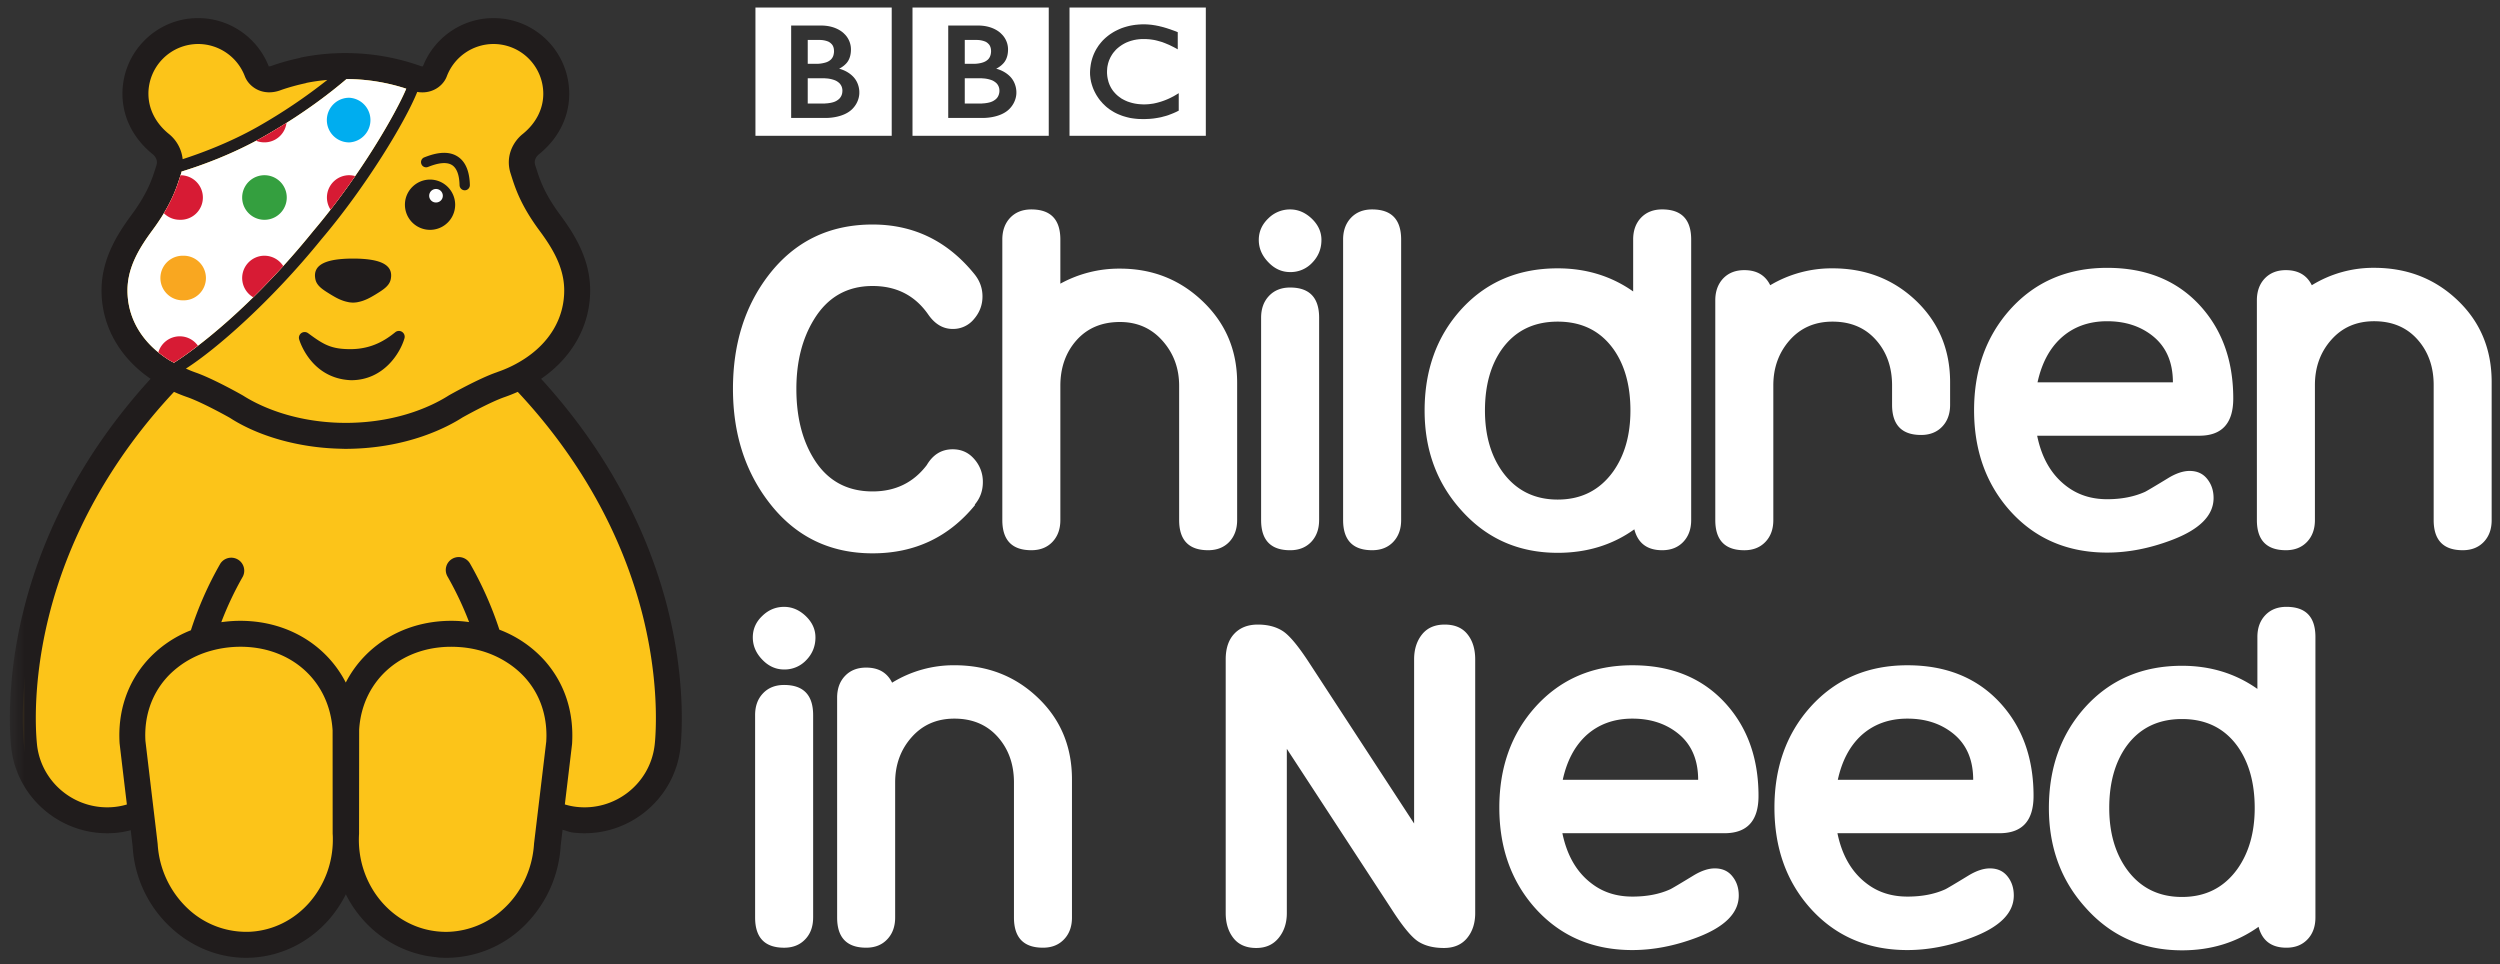 <svg width="140" height="54" viewBox="0 0 140 54" xmlns="http://www.w3.org/2000/svg" xmlns:xlink="http://www.w3.org/1999/xlink"><rect x="0" y="0" width="140" height="54" fill="#333333" stroke="none"/><title>BBC_Children_in_Need</title><defs><path id="a" d="M.641 1.167h138.981V60.23H.642z"/></defs><g fill="none" fill-rule="evenodd"><path d="M64.703 1.421c-.036-.004-.07-.011-.106-.016l-.04-.006a2.087 2.087 0 0 0-.178-.02c-.04-.005-.082-.007-.12-.01a3.118 3.118 0 0 0-.213-.006h-.082c-.056.001-.112.005-.168.009a.8.8 0 0 0-.093.007c-.046.004-.09.011-.134.012l-.038.008-.04.004-.053.008a.281.281 0 0 1-.063.011 3.664 3.664 0 0 0-.593.167c-.08.035-.157.067-.232.105a2.561 2.561 0 0 0-.173.09c-.054.031-.107.066-.156.097-.03.02-.059.037-.086.06a.542.542 0 0 0-.07.052c-.049.035-.094.077-.138.111-.042.039-.081.073-.118.111-.032.031-.066.063-.095.1-.029.03-.06.067-.09.105-.03.039-.063.077-.094.119-.021.03-.041.063-.063.096l-.041.063a2.574 2.574 0 0 0-.357 1.015 3.516 3.516 0 0 0-.022.206c-.002.052-.005.105-.005.16 0 .042.002.082.003.12.004.042.007.084.014.124l.001.03c.006.05.013.097.025.144.001.018.005.037.007.054l.03.115c.014.05.028.099.045.146.018.06.04.116.063.173a2.88 2.88 0 0 0 .198.384l.07.105c.028.043.056.082.088.121.031.042.066.082.1.116.039.05.08.095.12.13l.021.02a1.86 1.86 0 0 0 .198.178c.03.02.06.043.09.07a5.488 5.488 0 0 0 .268.17c.1.055.211.11.335.156.047.02.093.038.142.054.048.018.098.031.15.046.086.027.181.048.276.07a4.444 4.444 0 0 0 .503.059l.132.002c.021 0 .043.003.062.003.162 0 .31-.008.447-.016l.029-.004c.053-.005.107-.009.156-.016.08-.011.156-.024.226-.035.045-.01.088-.016.131-.025.067-.013.126-.03.187-.048.044-.01.089-.023.13-.034.047-.013.095-.029.14-.044l.045-.018a4.758 4.758 0 0 0 .25-.098l.12-.053c.036-.017.076-.036.115-.058.018-.007.034-.017.05-.022v-.98c-.009.008-.024.015-.035.021l-.066.04c-.068.043-.131.078-.197.116-.073.036-.14.073-.209.106a3.827 3.827 0 0 1-.933.303c-.02.002-.041.006-.062.007-.047.009-.093.011-.136.019a1.768 1.768 0 0 1-.188.012 1.096 1.096 0 0 1-.105.005c-.07 0-.142-.005-.211-.009a2.475 2.475 0 0 1-.686-.14c-.02-.007-.04-.011-.062-.023l-.038-.016c-.02-.01-.046-.02-.068-.03a3.945 3.945 0 0 1-.143-.073c-.021-.015-.046-.025-.07-.039-.021-.018-.044-.032-.068-.05a1.65 1.65 0 0 1-.084-.062c-.026-.02-.055-.04-.077-.062l-.03-.032-.02-.012-.01-.009-.01-.011a3.888 3.888 0 0 1-.123-.134c-.018-.023-.04-.048-.057-.071a3.854 3.854 0 0 0-.05-.074c-.014-.025-.031-.048-.043-.068-.019-.036-.039-.07-.055-.105-.015-.029-.028-.06-.04-.085a3.303 3.303 0 0 1-.055-.149c-.011-.038-.018-.073-.028-.11a1.737 1.737 0 0 1-.048-.273l-.007-.085c-.002-.042-.002-.073-.002-.101l.001-.062c.004-.057.008-.128.017-.21.01-.048.018-.101.033-.154.006-.039.018-.074.03-.114.01-.035.023-.07.036-.106.009-.025.02-.047.031-.072.015-.03.029-.068.046-.099.013-.026.03-.05.043-.076.032-.057.07-.113.11-.17.016-.016.028-.035.047-.056l.065-.076c.012-.01.021-.023.035-.04.18-.176.38-.31.59-.407.033-.015.066-.026.1-.04.031-.014.066-.025.1-.036.034-.013.071-.023.11-.034l.1-.026c.038-.01.071-.013.104-.02.036-.01.076-.013.114-.018a2.427 2.427 0 0 1 .322-.022h.067c.053 0 .101.002.15.007a2.356 2.356 0 0 1 .275.028 2.172 2.172 0 0 1 .338.072c.038.009.072.02.104.029.048.012.087.026.12.034l.082.032c.05.019.096.036.144.057l.178.074.133.067c.036.019.07.033.102.05l.136.072.098.056v-.962s-.059-.026-.164-.066c-.044-.015-.1-.037-.162-.057-.034-.013-.068-.027-.108-.04l-.094-.03c-.037-.012-.073-.025-.113-.037-.03-.01-.056-.016-.089-.026l-.024-.008c-.03-.008-.058-.018-.087-.023a.998.998 0 0 0-.108-.027 1.172 1.172 0 0 1-.068-.019c-.04-.008-.076-.017-.117-.024-.037-.008-.079-.015-.117-.024zm-4.81-.998h7.633v7.182h-7.633V.423zm-5.866 3.96v1.413h.963c.033-.004.075-.007.128-.01.1-.01.232-.028.357-.069a.846.846 0 0 0 .314-.184.7.7 0 0 0 .083-.102.67.67 0 0 0 .094-.292l.002-.045v-.035c-.002-.027-.004-.08-.02-.14a.58.58 0 0 0-.142-.255.88.88 0 0 0-.25-.167 1.726 1.726 0 0 0-.44-.103l-.107-.007c-.03-.004-.064-.004-.097-.004h-.885m0-2.146v1.337h.512c.03 0 .067 0 .1-.004.091-.005.219-.021.343-.055a.845.845 0 0 0 .073-.023.73.73 0 0 0 .27-.158.532.532 0 0 0 .122-.184.686.686 0 0 0 .048-.204c.005-.047.005-.077.005-.077s0-.02-.003-.054a.6.6 0 0 0-.061-.245.414.414 0 0 0-.095-.125.515.515 0 0 0-.175-.12 1.276 1.276 0 0 0-.386-.085c-.055-.003-.1-.003-.141-.003h-.612" fill="#FFF"/><path d="M53.101 1.43v5.174h1.947s.951.025 1.474-.499c.426-.426.395-.921.395-.921s.03-.518-.363-.91c-.337-.336-.768-.426-.768-.426s.196-.092.344-.242c.07-.068.32-.291.32-.839 0-.55-.367-.863-.367-.863s-.401-.474-1.303-.474h-1.679zM51.1.423h7.63v7.182H51.1V.423zm-5.867 3.96v1.413h.964c.032-.004.074-.007.128-.01.102-.01.23-.028.357-.069a.827.827 0 0 0 .314-.184.596.596 0 0 0 .175-.394c.004-.03.004-.045.004-.045v-.035a.73.73 0 0 0-.02-.14.548.548 0 0 0-.107-.212c-.011-.014-.022-.03-.036-.043a.821.821 0 0 0-.252-.167 1.696 1.696 0 0 0-.439-.103l-.104-.007c-.033-.004-.066-.004-.097-.004h-.885m-.002-2.146v1.337h.512c.03 0 .068 0 .099-.004a1.781 1.781 0 0 0 .418-.078.734.734 0 0 0 .269-.158.574.574 0 0 0 .123-.184c.031-.08.04-.154.047-.204.004-.047.004-.077.004-.077s0-.02-.003-.054a.594.594 0 0 0-.06-.245.414.414 0 0 0-.095-.125.564.564 0 0 0-.173-.12 1.291 1.291 0 0 0-.39-.085c-.051-.003-.1-.003-.142-.003h-.608" fill="#FFF"/><path d="M44.305 1.43v5.174h1.949s.95.025 1.474-.499c.426-.426.394-.921.394-.921s.032-.518-.364-.91c-.334-.336-.767-.426-.767-.426s.194-.092.345-.242c.07-.068.317-.291.317-.839 0-.55-.364-.863-.364-.863s-.4-.474-1.302-.474h-1.682zm-2-1.007h7.631v7.182h-7.631V.423zM55.04 27.001c0 .478-.15.896-.454 1.258l.02.02c-1.472 1.805-3.385 2.708-5.74 2.708-2.412 0-4.348-.953-5.807-2.86-1.34-1.745-2.013-3.86-2.013-6.346 0-2.514.664-4.636 1.994-6.37 1.457-1.893 3.4-2.838 5.825-2.838 2.299 0 4.198.923 5.698 2.772.306.375.456.794.456 1.256 0 .477-.16.9-.477 1.268a1.508 1.508 0 0 1-1.192.552c-.536 0-.99-.266-1.363-.8-.74-1.07-1.78-1.605-3.122-1.605-1.428 0-2.527.627-3.29 1.887-.652 1.067-.978 2.36-.978 3.875 0 1.547.32 2.836.955 3.879.75 1.241 1.854 1.863 3.313 1.863 1.272 0 2.284-.49 3.033-1.474.35-.592.83-.886 1.452-.886.492 0 .896.182 1.213.553A1.9 1.9 0 0 1 55.04 27m14.24 2.123c0 .505-.148.912-.443 1.225-.298.31-.692.464-1.181.464-1.083 0-1.624-.563-1.624-1.69v-7.517c0-.984-.31-1.821-.933-2.523-.621-.701-1.416-1.05-2.383-1.05-1.012 0-1.82.34-2.426 1.016-.605.68-.91 1.534-.91 2.557v7.518c0 .505-.147.912-.445 1.225-.294.31-.69.464-1.179.464-1.085 0-1.626-.563-1.626-1.69V13.416c0-.505.148-.912.443-1.224.296-.308.69-.464 1.183-.464 1.08 0 1.624.561 1.624 1.688v2.47a6.821 6.821 0 0 1 3.336-.843c1.82 0 3.367.612 4.646 1.841 1.28 1.227 1.918 2.743 1.918 4.549v7.69zM74 13.438c0 .491-.167.911-.508 1.266a1.65 1.65 0 0 1-1.246.532c-.462 0-.87-.182-1.222-.554-.355-.368-.532-.783-.532-1.244 0-.463.177-.865.532-1.206a1.71 1.71 0 0 1 1.222-.504c.448 0 .853.173 1.215.518.36.347.54.743.54 1.192zm-.13 15.685c0 .506-.147.912-.443 1.225-.297.31-.69.465-1.18.465-1.085 0-1.625-.563-1.625-1.69v-11.33c0-.505.148-.914.444-1.224.294-.311.691-.468 1.18-.468 1.084 0 1.625.566 1.625 1.692v11.33zm4.594 0c0 .505-.146.912-.444 1.225-.295.31-.688.464-1.18.464-1.082 0-1.626-.563-1.626-1.69V13.416c0-.505.15-.912.446-1.224.295-.308.688-.464 1.18-.464 1.084 0 1.624.561 1.624 1.688v15.708zm16.242 0c0 .505-.147.912-.445 1.225-.297.31-.687.464-1.18.464-.837 0-1.356-.39-1.559-1.17-1.228.878-2.66 1.316-4.291 1.316-2.18 0-3.978-.793-5.395-2.38-1.37-1.515-2.058-3.377-2.058-5.585 0-2.253.672-4.128 2.015-5.629 1.402-1.559 3.212-2.337 5.438-2.337 1.588 0 2.998.431 4.226 1.294v-2.906c0-.505.146-.912.442-1.224.296-.308.692-.464 1.182-.464 1.082 0 1.625.561 1.625 1.688v15.708zm-3.402-6.132c0-1.4-.317-2.549-.953-3.443-.738-1.025-1.776-1.537-3.12-1.537-1.343 0-2.382.512-3.12 1.537-.635.894-.953 2.043-.953 3.443 0 1.372.326 2.515.976 3.424.75 1.039 1.784 1.561 3.097 1.561 1.317 0 2.347-.522 3.1-1.561.649-.91.973-2.052.973-3.424zm17.902-.321c0 .502-.147.914-.445 1.223-.293.307-.688.465-1.18.465-1.082 0-1.625-.563-1.625-1.69v-1.085c0-1.023-.303-1.877-.91-2.555-.606-.678-1.414-1.017-2.425-1.017-.984 0-1.78.345-2.396 1.037-.613.696-.919 1.539-.919 2.535v7.54c0 .505-.146.913-.445 1.225-.296.31-.69.465-1.18.465-1.083 0-1.625-.564-1.625-1.689V16.818c0-.504.15-.913.442-1.225.298-.31.692-.465 1.184-.465.691 0 1.176.282 1.45.845a6.734 6.734 0 0 1 3.49-.946c1.846 0 3.406.605 4.679 1.817 1.268 1.214 1.905 2.737 1.905 4.568v1.258zm15.856-.35c0 1.386-.635 2.08-1.903 2.08h-9.078c.258 1.273.822 2.224 1.688 2.861.623.461 1.365.695 2.232.695.808 0 1.516-.141 2.123-.414.113-.058.543-.311 1.278-.759.447-.275.854-.411 1.214-.411.42 0 .746.147.984.445.238.294.36.652.36 1.073 0 .982-.789 1.768-2.364 2.36-1.227.463-2.427.695-3.595.695-2.223 0-4.037-.78-5.439-2.34-1.341-1.503-2.014-3.378-2.014-5.634 0-2.254.673-4.13 2.014-5.634 1.402-1.561 3.216-2.338 5.44-2.338 2.136 0 3.847.68 5.133 2.043 1.286 1.369 1.927 3.125 1.927 5.277zm-3.38-.911c0-1.155-.396-2.034-1.19-2.641-.681-.52-1.51-.779-2.49-.779-1.04 0-1.908.317-2.6.954-.637.59-1.07 1.413-1.3 2.466h7.58zm17.851 7.714c0 .505-.145.912-.442 1.225-.296.31-.69.464-1.18.464-1.084 0-1.626-.563-1.626-1.69v-7.56c0-1.026-.304-1.876-.91-2.555-.606-.678-1.415-1.018-2.424-1.018-.985 0-1.783.345-2.397 1.039-.613.69-.919 1.537-.919 2.535v7.56c0 .505-.147.912-.445 1.225-.296.31-.69.464-1.18.464-1.084 0-1.625-.563-1.625-1.688V16.818c0-.504.147-.913.442-1.225.298-.31.692-.465 1.182-.465.692 0 1.176.282 1.452.845a6.569 6.569 0 0 1 3.49-.975c1.846 0 3.406.606 4.676 1.819 1.273 1.214 1.906 2.738 1.906 4.573v7.733zm-93.868 6.572c0 .492-.17.914-.51 1.267a1.658 1.658 0 0 1-1.245.529c-.462 0-.871-.182-1.222-.55-.357-.369-.531-.785-.531-1.246 0-.465.174-.865.531-1.203.351-.342.76-.508 1.222-.508.448 0 .852.173 1.214.518.36.347.541.743.541 1.193zm-.13 15.685c0 .506-.148.915-.444 1.222-.297.314-.69.47-1.181.47-1.083 0-1.624-.564-1.624-1.692V40.05c0-.506.145-.912.444-1.225.295-.311.69-.467 1.18-.467 1.083 0 1.626.563 1.626 1.691V51.38zm14.495.001c0 .504-.148.914-.445 1.222-.297.314-.691.468-1.18.468-1.085 0-1.624-.563-1.624-1.69v-7.564c0-1.022-.305-1.875-.911-2.554-.607-.678-1.415-1.02-2.425-1.02-.984 0-1.78.348-2.394 1.042-.615.692-.923 1.54-.923 2.532v7.564c0 .504-.15.914-.445 1.222-.294.314-.688.468-1.178.468-1.083 0-1.626-.563-1.626-1.69V39.075c0-.506.147-.914.444-1.225.296-.31.69-.465 1.182-.465.693 0 1.175.282 1.453.845a6.579 6.579 0 0 1 3.487-.976c1.848 0 3.408.604 4.679 1.821 1.27 1.21 1.906 2.736 1.906 4.572v7.734zm22.581-.248c0 .566-.152 1.033-.454 1.399-.304.37-.738.555-1.3.555-.577 0-1.055-.12-1.429-.357-.377-.24-.876-.844-1.496-1.81l-5.87-8.986v9.202c0 .548-.152 1.013-.457 1.387-.303.375-.719.564-1.256.564-.561 0-.987-.185-1.278-.555-.287-.366-.432-.833-.432-1.399v-14.21c0-.62.163-1.1.487-1.44.325-.34.762-.507 1.31-.507s1.01.117 1.388.357c.375.237.874.834 1.494 1.787l5.872 8.996v-9.191c0-.56.148-1.028.443-1.397.295-.368.718-.552 1.269-.552.562 0 .988.18 1.276.543.289.359.433.827.433 1.405v14.21zm15.865-6.557c0 1.389-.635 2.084-1.905 2.084h-9.078c.262 1.267.821 2.222 1.69 2.856.62.462 1.365.693 2.23.693.81 0 1.517-.135 2.121-.41.119-.057.544-.311 1.281-.759.446-.274.852-.41 1.212-.41.419 0 .748.145.986.445.24.294.357.652.357 1.072 0 .982-.784 1.768-2.36 2.36-1.226.464-2.427.696-3.597.696-2.222 0-4.035-.78-5.439-2.342-1.341-1.502-2.012-3.38-2.012-5.635 0-2.253.671-4.13 2.012-5.63 1.404-1.562 3.217-2.341 5.44-2.341 2.138 0 3.847.682 5.132 2.044 1.286 1.368 1.93 3.127 1.93 5.277zm-3.38-.907c0-1.158-.398-2.04-1.19-2.644-.68-.522-1.51-.782-2.493-.782-1.038 0-1.907.319-2.599.953-.635.595-1.07 1.415-1.3 2.473h7.582zm18.782.907c0 1.389-.635 2.084-1.906 2.084h-9.076c.259 1.267.823 2.222 1.688 2.856.621.462 1.366.693 2.232.693.81 0 1.517-.135 2.123-.41.116-.057.543-.311 1.278-.759.448-.274.853-.41 1.214-.41.419 0 .747.145.987.445.237.294.354.652.354 1.072 0 .982-.786 1.768-2.359 2.36-1.23.464-2.429.696-3.597.696-2.224 0-4.035-.78-5.438-2.342-1.341-1.502-2.01-3.38-2.01-5.635 0-2.253.669-4.13 2.01-5.63 1.403-1.562 3.214-2.341 5.438-2.341 2.136 0 3.849.682 5.134 2.044 1.286 1.368 1.928 3.127 1.928 5.277zm-3.38-.907c0-1.158-.396-2.04-1.19-2.644-.681-.522-1.51-.782-2.492-.782-1.039 0-1.907.319-2.6.953-.635.595-1.069 1.415-1.299 2.473h7.581zm19.165 7.712c0 .504-.148.914-.442 1.222-.298.314-.69.468-1.182.468-.838 0-1.356-.392-1.56-1.17-1.23.876-2.657 1.317-4.288 1.317-2.183 0-3.979-.794-5.394-2.383-1.373-1.516-2.06-3.377-2.06-5.585 0-2.252.674-4.127 2.015-5.628 1.4-1.557 3.214-2.338 5.439-2.338 1.589 0 2.997.431 4.222 1.295v-2.907c0-.505.148-.913.446-1.225.297-.31.688-.464 1.18-.464 1.083 0 1.624.561 1.624 1.689v15.71zm-3.4-6.133c0-1.397-.32-2.547-.954-3.444-.735-1.025-1.774-1.538-3.118-1.538-1.345 0-2.385.513-3.122 1.538-.634.897-.952 2.047-.952 3.444 0 1.372.326 2.512.976 3.423.749 1.04 1.782 1.559 3.098 1.559 1.316 0 2.345-.519 3.097-1.56.648-.91.975-2.05.975-3.422z" fill="#FFF"/><path d="M36.695 34.288c-1.218-4.831-3.811-9.37-7.538-13.231 1.81-.951 3.163-2.594 3.163-4.793 0-1.484-.728-2.71-1.537-3.8-1.068-1.441-1.302-2.38-1.501-2.986-.268-.856.422-1.392.452-1.414.839-.68 1.417-1.659 1.417-2.814a3.515 3.515 0 0 0-6.808-1.233c-.085.224-.456.598-1.11.336a11.822 11.822 0 0 0-3.822-.654l-.02-.002h-.046c-.804 0-1.586.082-2.342.234a.418.418 0 0 0-.068.025c-.49.102-.97.234-1.432.397-.657.262-1.029-.112-1.111-.336a3.515 3.515 0 0 0-3.295-2.28A3.515 3.515 0 0 0 7.583 5.25c0 1.155.578 2.135 1.418 2.814.027.022.723.558.453 1.414-.201.606-.436 1.545-1.504 2.986-.808 1.09-1.538 2.316-1.538 3.8 0 2.199 1.356 3.842 3.167 4.793-3.73 3.861-6.326 8.4-7.54 13.23-1.049 4.185-.724 7.222-.682 7.555a4.67 4.67 0 0 0 5.203 4.061c.47-.053.918-.186 1.333-.364l.212 1.787c.186 3.061 2.583 5.464 5.447 5.579a5.5 5.5 0 0 0 .574-.004c2.841-.17 5.066-2.557 5.262-5.461.197 2.904 2.422 5.29 5.26 5.461.194.012.39.012.578.004 2.861-.115 5.261-2.518 5.443-5.579l.212-1.767a4.66 4.66 0 0 0 1.293.344 4.667 4.667 0 0 0 5.201-4.061c.042-.333.37-3.37-.68-7.554" fill="#FCC419"/><g transform="matrix(1 0 0 -1 -.089 60.65)"><mask id="b" fill="#fff"><use xlink:href="#a"/></mask><g mask="url(#b)"><path d="M37.488 26.54c-1.18 4.685-3.616 9.089-7.097 12.896 1.732 1.19 2.747 2.964 2.747 4.95 0 1.729-.85 3.11-1.682 4.233-.896 1.21-1.149 2.01-1.335 2.595l-.06.185c-.105.333.135.551.212.612 1.097.89 1.693 2.09 1.693 3.39a4.244 4.244 0 0 1-4.243 4.238 4.258 4.258 0 0 1-3.95-2.702h.003s-.024-.048-.026-.048c.007.016.018.031.024.048-.006-.001-.06-.016-.182.034a12.507 12.507 0 0 1-4.091.706l-.067.001a12.46 12.46 0 0 1-2.485-.247h.001s-.046-.014-.086-.03a11.944 11.944 0 0 1-1.514-.42c-.138-.052-.2-.051-.212-.044.005-.016.015-.028.021-.047l-.025.047h.004a4.258 4.258 0 0 1-3.952 2.702c-2.338 0-4.24-1.9-4.24-4.238 0-1.3.599-2.5 1.687-3.381.084-.07.325-.29.215-.63.005.01-.057-.182-.057-.182-.185-.583-.442-1.381-1.335-2.59-.83-1.122-1.681-2.503-1.681-4.231 0-1.987 1.011-3.76 2.747-4.951-3.484-3.809-5.92-8.216-7.098-12.897-1.081-4.297-.744-7.47-.7-7.819.364-2.942 3.06-5.046 6.01-4.694a5.1 5.1 0 0 1 .676.132l.108-.92a6.701 6.701 0 0 1 2.25-4.632c1.102-.979 2.46-1.532 3.875-1.59.192-.004.383-.004.576.007 1.635.098 3.151.845 4.27 2.106.39.443.708.926.968 1.438l.008-.018c.817-1.618 2.262-2.838 4.009-3.312.034-.007.073-.02.108-.027.155-.043.31-.078.47-.101.134-.025.268-.039.406-.055.08-.008.156-.026.236-.03a6.227 6.227 0 0 1 4.535 1.578 6.854 6.854 0 0 1 2.258 4.68c-.004-.022.053.446.106.9.199-.048.384-.134.588-.156 2.949-.352 5.644 1.752 6.006 4.693.042.35.38 3.527-.7 7.82zM24.359 55.605c.347.15.628.44.751.77a2.802 2.802 0 0 0 2.613 1.811 2.79 2.79 0 0 0 2.79-2.786c0-.853-.408-1.652-1.148-2.251-.507-.4-.992-1.217-.688-2.195l.058-.182c.205-.643.514-1.614 1.552-3.018.727-.98 1.398-2.066 1.398-3.368 0-1.585-.842-2.962-2.31-3.885a6.717 6.717 0 0 0-1.401-.673 1.21 1.21 0 0 0-.08-.031c-.985-.339-2.593-1.245-2.663-1.285-.733-.47-2.68-1.516-5.677-1.543l-.076-.001-.359.005c-2.878.084-4.736 1.09-5.404 1.516-.103.063-1.713.97-2.695 1.308a1.21 1.21 0 0 0-.08.03c-.155.054-.296.12-.44.181 1.72 1.1 4.787 3.785 7.605 7.265 2.465 2.905 4.678 6.553 5.349 8.23.38-.068.694.009.905.102zM8.4 55.4a2.791 2.791 0 0 0 2.787 2.786 2.803 2.803 0 0 0 2.614-1.81c.127-.332.41-.62.755-.771.274-.12.728-.215 1.306.016.407.14.86.265 1.314.364l.022.005s.029.007.057.02c.384.076.772.13 1.164.165a30.61 30.61 0 0 0-3.885-2.617c-1.6-.908-3.252-1.511-4.216-1.821a2.094 2.094 0 0 1-.774 1.414c-.737.597-1.143 1.396-1.143 2.249zM7.228 44.387c0 1.302.675 2.389 1.397 3.368 1.038 1.401 1.347 2.368 1.552 3.013l.058.178c.009.035.012.062.02.096.935.286 2.777.92 4.596 1.957 2.36 1.343 3.885 2.582 4.644 3.224h.006a10.922 10.922 0 0 0 3.339-.54c-.562-1.337-2.545-4.832-5.227-7.993l-.006-.007c-3.414-4.219-6.598-6.615-7.777-7.345-.098.055-.2.102-.293.164-1.466.923-2.309 2.3-2.309 3.885zm10.175-34.293c-.86-.97-2.022-1.544-3.27-1.62a4.77 4.77 0 0 0-3.443 1.218 5.387 5.387 0 0 0-1.77 3.677c0 .025-.164 1.402-.333 2.809l-.354 2.98c-.078 1.336.324 2.571 1.176 3.53.258.289.552.54.872.765a5.393 5.393 0 0 0 1.685.77c.385.104.789.17 1.208.197 3.037.181 5.368-1.788 5.541-4.675v-.237l.003-5.53v-.022c.01-.108.01-.216.01-.321a5.358 5.358 0 0 0-1.325-3.54zm2.767 3.947v-.042.042zm10.509 5.078l-.683-5.706c-.088-1.458-.733-2.799-1.774-3.72a4.772 4.772 0 0 0-2.97-1.223 4.26 4.26 0 0 0-.47.005c-2.7.162-4.759 2.621-4.586 5.48v.086l.006 5.748c.172 2.843 2.5 4.812 5.537 4.63a5.947 5.947 0 0 0 1.135-.173 5.42 5.42 0 0 0 1.679-.74 4.98 4.98 0 0 0 .952-.818c.78-.878 1.185-1.985 1.185-3.227 0-.112-.005-.23-.011-.342zm6.066-.223c-.264-2.147-2.233-3.688-4.395-3.428a3.64 3.64 0 0 0-.63.134c.19 1.577.405 3.384.405 3.384.113 1.813-.422 3.41-1.533 4.668a6.496 6.496 0 0 1-2.538 1.734 19.913 19.913 0 0 1-1.643 3.701.729.729 0 0 1-.992.27.724.724 0 0 1-.27-.991c.508-.892.902-1.748 1.21-2.555a7.423 7.423 0 0 1-.534.057c-2.83.17-5.229-1.218-6.372-3.442-1.148 2.233-3.544 3.611-6.365 3.442a8.095 8.095 0 0 1-.607-.062 18.32 18.32 0 0 0 1.21 2.56.728.728 0 0 1-1.262.721 19.485 19.485 0 0 1-1.65-3.734 6.456 6.456 0 0 1-2.456-1.701c-1.113-1.258-1.644-2.855-1.537-4.624.001-.024.216-1.84.408-3.431a3.79 3.79 0 0 0-.627-.131c-2.161-.26-4.134 1.28-4.4 3.429-.012.126-.073.673-.073 1.541 0 1.302.133 3.323.742 5.747 1.143 4.55 3.549 8.835 6.997 12.52.23-.102.466-.197.716-.285.856-.292 2.402-1.16 2.418-1.172 1.588-1.026 3.824-1.66 6.099-1.724l.37-.011.106.002c3.403.032 5.635 1.238 6.44 1.753-.018-.009 1.526.86 2.383 1.152.25.088.484.183.718.286 3.445-3.684 5.851-7.968 6.998-12.521.606-2.417.738-4.437.738-5.74 0-.872-.056-1.422-.074-1.55z" fill="#201C1C"/></g></g><path d="M19.845 14.48h-.146c-1.282.015-2.232.263-2.034 1.172.08.367.44.585.821.82.298.183.62.371 1.016.445.065.02.248.031.271.029.02.002.2-.009.27-.029.394-.074.714-.262 1.015-.444.38-.236.739-.454.82-.82.2-.91-.752-1.158-2.033-1.173m2.293 4.122c-.535.436-1.3.935-2.46.95-1.146.012-1.57-.266-2.423-.892a.321.321 0 0 0-.503.344c.007.023.63 2.2 2.91 2.288h.016c1.822-.01 2.743-1.543 2.973-2.35a.324.324 0 0 0-.513-.34m1.928-8.546c-.775.012-1.4.65-1.39 1.424a1.406 1.406 0 1 0 2.813-.03v-.002a1.412 1.412 0 0 0-1.423-1.392m-.306-1.244a.287.287 0 0 0-.163.372.283.283 0 0 0 .374.164c.259-.1.94-.368 1.352-.098.26.175.4.554.412 1.126.008.16.14.284.298.281a.29.29 0 0 0 .28-.297c-.02-.772-.247-1.307-.672-1.586-.66-.44-1.547-.09-1.88.038" fill="#201C1C"/><path d="M24.034 10.964a.38.38 0 1 1 .764 0c0 .209-.17.376-.382.376a.378.378 0 0 1-.382-.376m-9.273-3.313c2.36-1.344 3.885-2.581 4.644-3.224h.006a10.89 10.89 0 0 1 3.339.54c-.562 1.338-2.545 4.832-5.227 7.993l-.006.008c-3.414 4.218-6.597 6.614-7.777 7.344-.098-.055-.2-.102-.293-.163-1.466-.923-2.309-2.3-2.309-3.885 0-1.304.674-2.39 1.397-3.37 1.038-1.4 1.347-2.368 1.552-3.013l.058-.178c.009-.033.012-.062.021-.095.934-.287 2.776-.92 4.595-1.957" fill="#FFF"/><path d="M19.554 7.975a1.252 1.252 0 0 0 0-2.501 1.25 1.25 0 0 0 0 2.501" fill="#00ADEF"/><path d="M10.065 12.308a1.247 1.247 0 1 0 .043-2.493l-.02.066a8.928 8.928 0 0 1-.911 2.059c.228.228.54.368.888.368" fill="#D71B34"/><path d="M14.81 9.812a1.248 1.248 0 1 0 0 2.497 1.248 1.248 0 1 0 0-2.497" fill="#349F3F"/><path d="M16.045 6.878c-.4.252-.822.51-1.284.773-.14.08-.283.153-.424.23a1.246 1.246 0 0 0 1.707-1.003m3.51 2.934a1.247 1.247 0 0 0-1.042 1.93 41.81 41.81 0 0 0 1.377-1.88 1.24 1.24 0 0 0-.335-.05" fill="#D71B34"/><path d="M10.232 14.32a1.248 1.248 0 0 0 0 2.499 1.25 1.25 0 1 0 0-2.498" fill="#F9A720"/><path d="M14.81 14.32a1.249 1.249 0 0 0-.63 2.327c.537-.531 1.1-1.113 1.681-1.748a1.247 1.247 0 0 0-1.051-.578m-4.745 4.513a1.25 1.25 0 0 0-1.197.896c.182.148.373.29.578.418.094.062.197.11.294.163.314-.195.776-.512 1.343-.95a1.243 1.243 0 0 0-1.018-.527" fill="#D71B34"/></g></svg>